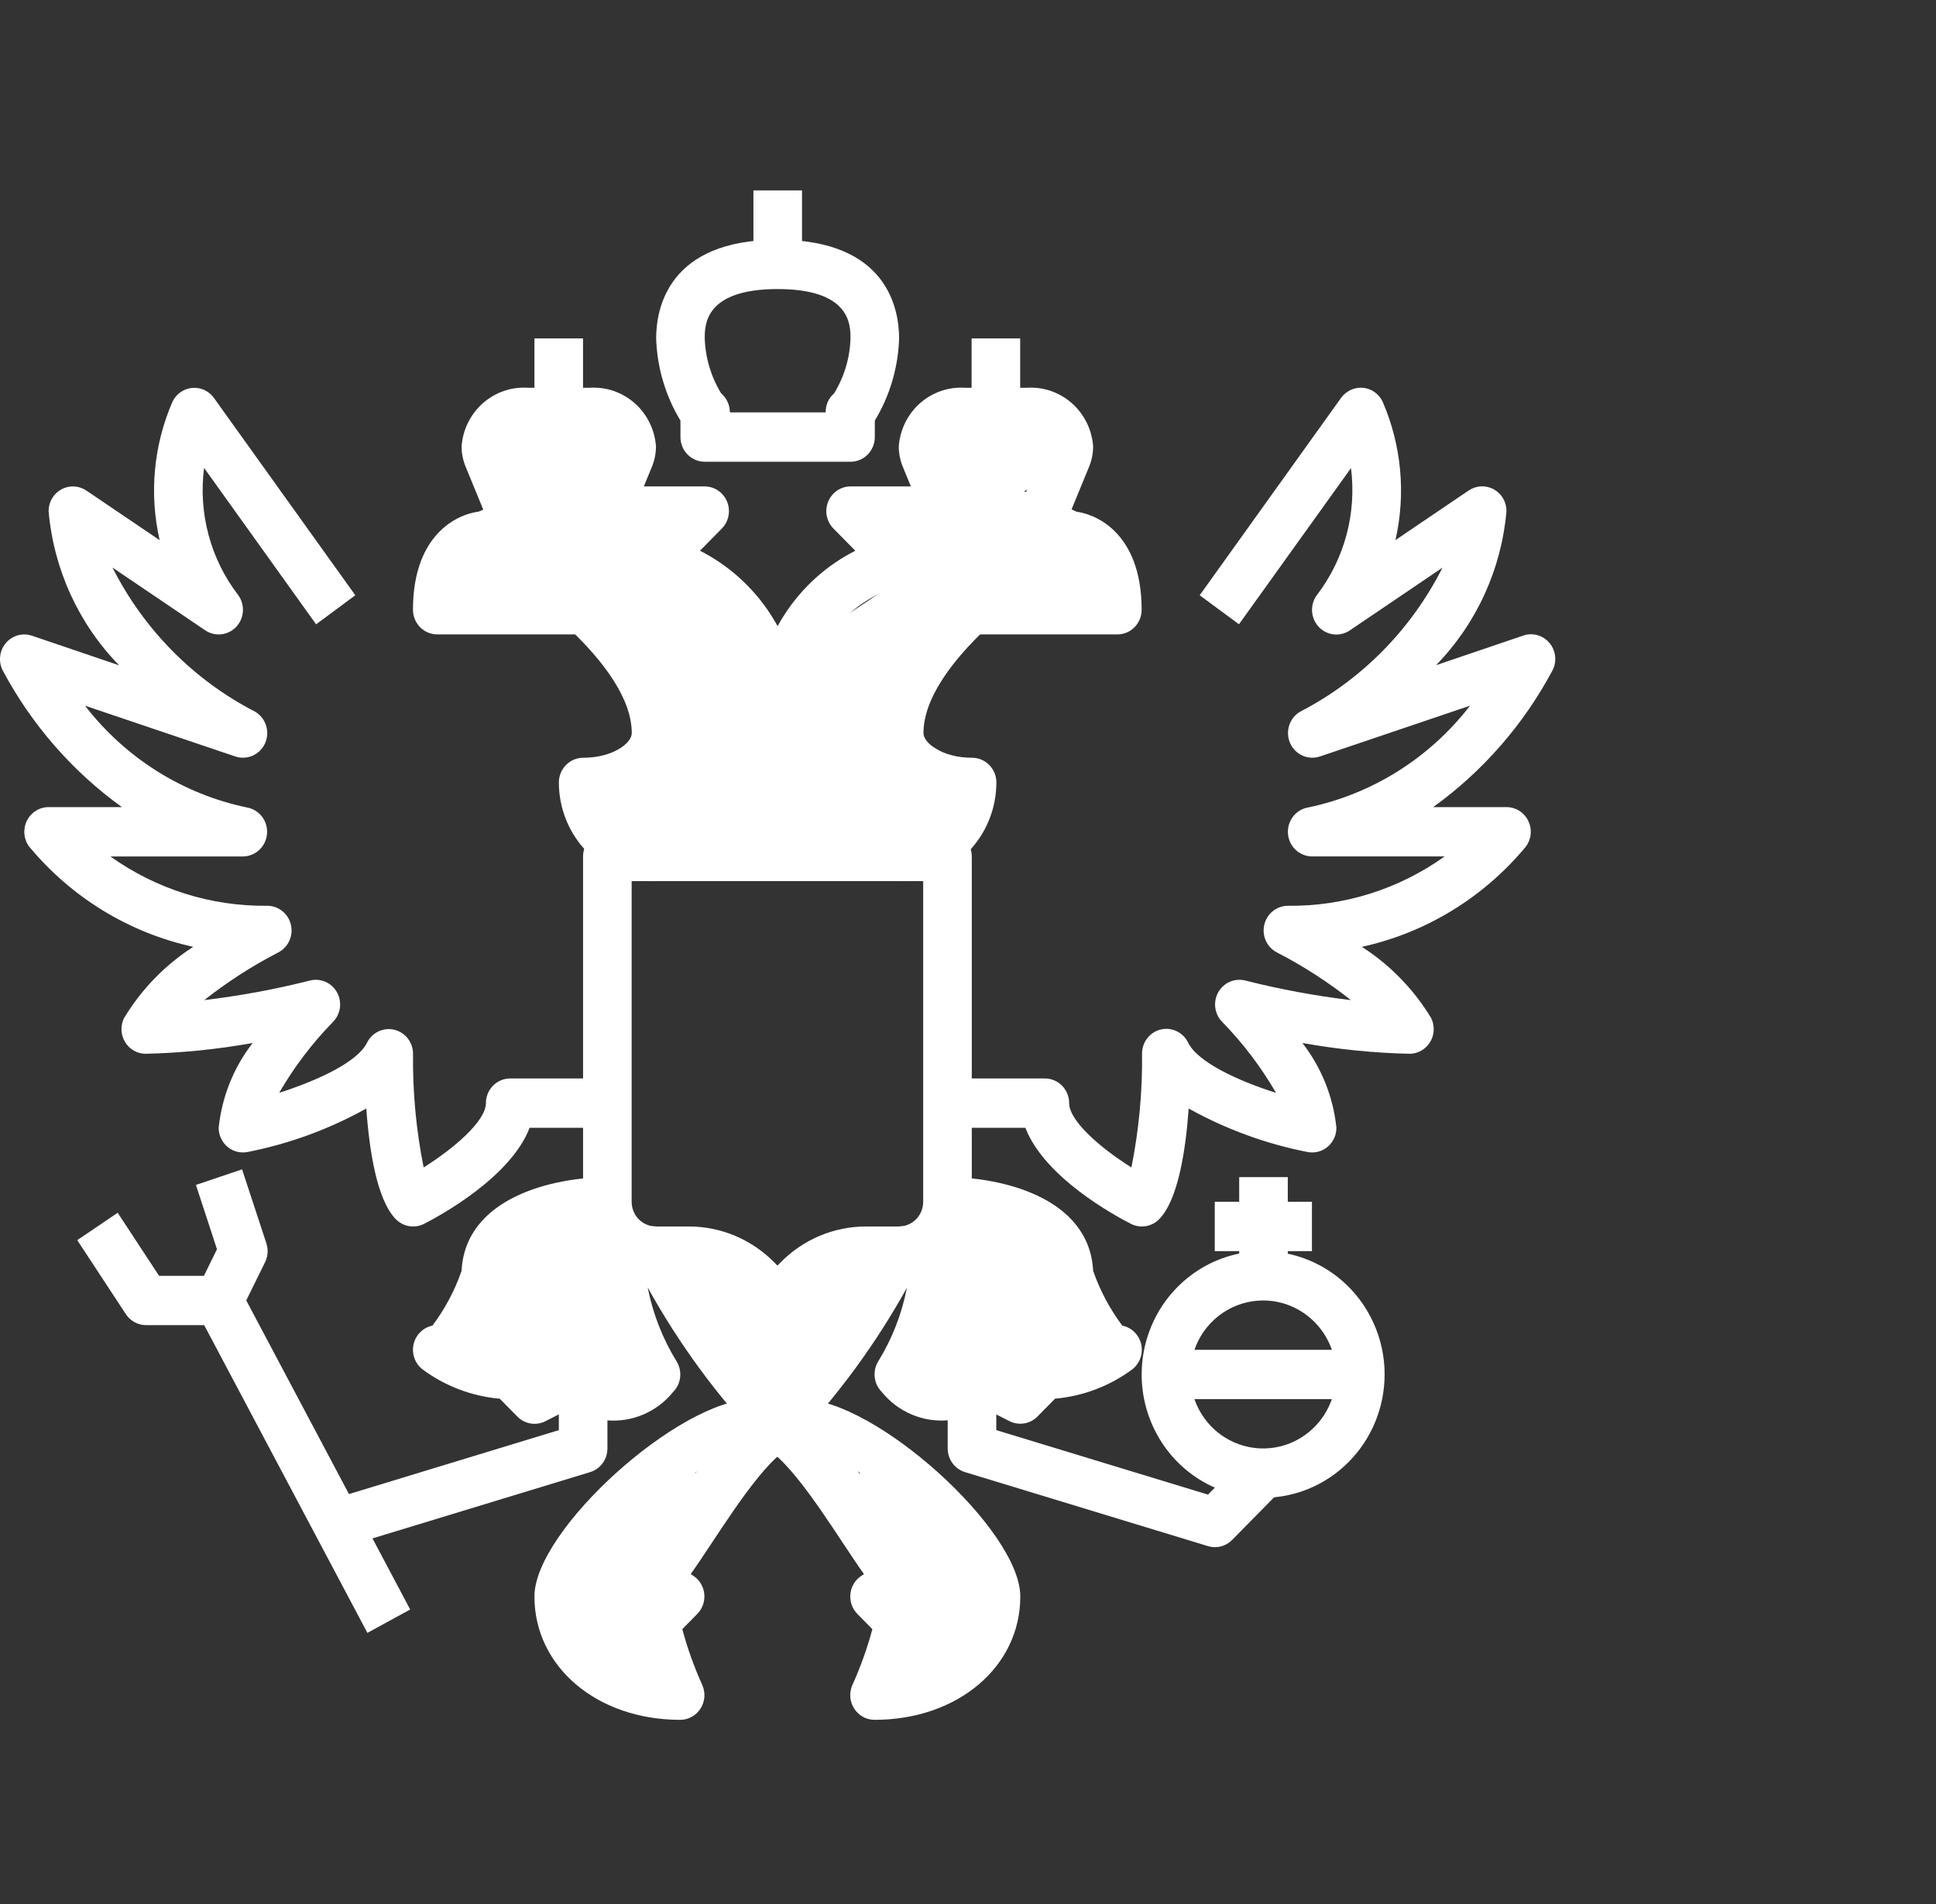 <svg width="61" height="60" viewBox="0 0 61 60" fill="none" xmlns="http://www.w3.org/2000/svg">
<rect x="0" y="0" width="61" height="60" fill="#333333" stroke="none"/>
<path d="M24.495 41.759C24.292 41.758 24.098 41.677 23.954 41.531L23.32 40.887C23.107 40.67 22.854 40.498 22.575 40.38C22.297 40.263 21.997 40.203 21.696 40.204H20.668C20.059 40.204 19.474 39.958 19.044 39.521C18.613 39.084 18.371 38.49 18.371 37.872V26.989C18.371 26.783 18.452 26.585 18.595 26.439C18.739 26.293 18.934 26.212 19.137 26.212H21.433V27.766H19.902V37.872C19.902 38.078 19.983 38.276 20.126 38.422C20.27 38.567 20.465 38.649 20.668 38.649H21.696C22.199 38.648 22.697 38.748 23.162 38.943C23.626 39.139 24.048 39.426 24.403 39.788L24.495 39.882L24.588 39.788C24.942 39.426 25.364 39.139 25.829 38.943C26.294 38.748 26.792 38.648 27.295 38.649H28.323C28.526 38.649 28.721 38.567 28.864 38.422C29.008 38.276 29.088 38.078 29.088 37.872V27.766H21.433V26.212H29.854C30.057 26.212 30.252 26.293 30.395 26.439C30.539 26.585 30.619 26.783 30.619 26.989V37.872C30.619 38.49 30.377 39.084 29.947 39.521C29.516 39.958 28.932 40.204 28.323 40.204H27.295C26.993 40.203 26.694 40.263 26.415 40.38C26.136 40.498 25.883 40.67 25.67 40.887L25.036 41.531C24.893 41.677 24.698 41.758 24.495 41.759Z" fill="white"/>
<path d="M26.798 14.551H22.205C22.002 14.551 21.808 14.469 21.664 14.323C21.52 14.177 21.44 13.98 21.44 13.773V13.254C20.967 12.473 20.703 11.58 20.674 10.664C20.674 9.731 21.047 7.555 24.502 7.555C27.957 7.555 28.329 9.731 28.329 10.664C28.301 11.58 28.037 12.473 27.564 13.254V13.773C27.564 13.98 27.483 14.177 27.34 14.323C27.196 14.469 27.001 14.551 26.798 14.551ZM22.998 12.996H26.016C26.013 12.883 26.035 12.77 26.08 12.667C26.126 12.563 26.194 12.471 26.279 12.398C26.6 11.877 26.779 11.278 26.798 10.664C26.798 10.239 26.798 9.109 24.502 9.109C22.205 9.109 22.205 10.239 22.205 10.664C22.225 11.278 22.404 11.877 22.724 12.398C22.81 12.472 22.879 12.563 22.926 12.667C22.973 12.77 22.997 12.882 22.998 12.996Z" fill="white"/>
<path d="M25.27 6H23.739V8.332H25.27V6Z" fill="white"/>
<path d="M28.332 27.766V26.211C28.62 26.211 28.902 26.128 29.145 25.973C29.389 25.817 29.585 25.595 29.71 25.331C29.156 25.263 28.642 25.005 28.252 24.599C27.862 24.194 27.62 23.666 27.566 23.102C27.566 20.569 30.327 18.235 32.038 17.031C31.665 16.933 31.281 16.883 30.895 16.883H28.649L28.873 17.111C28.969 17.208 29.037 17.329 29.072 17.462C29.106 17.595 29.105 17.735 29.069 17.868C29.033 18 28.963 18.121 28.866 18.217C28.769 18.313 28.648 18.381 28.517 18.414C27.645 18.631 26.865 19.125 26.289 19.825C25.714 20.524 25.373 21.392 25.317 22.301C25.287 22.778 25.27 23.302 25.27 23.879V26.988H23.739V23.879C23.739 23.299 23.756 22.736 23.788 22.205C23.85 21.186 24.174 20.202 24.729 19.351C25.284 18.499 26.049 17.811 26.949 17.355L26.26 16.655C26.153 16.546 26.08 16.408 26.05 16.257C26.021 16.106 26.036 15.95 26.094 15.808C26.152 15.666 26.25 15.545 26.376 15.459C26.502 15.374 26.649 15.328 26.801 15.328H30.895C31.845 15.329 32.783 15.554 33.633 15.985L34.032 16.187C34.156 16.25 34.261 16.346 34.335 16.465C34.41 16.583 34.451 16.72 34.455 16.861C34.459 17.001 34.425 17.141 34.358 17.263C34.29 17.386 34.19 17.488 34.07 17.558C32.687 18.36 29.097 20.925 29.097 23.102C29.097 23.419 29.694 23.879 30.628 23.879C30.831 23.879 31.026 23.961 31.17 24.107C31.313 24.253 31.394 24.45 31.394 24.656C31.394 25.481 31.071 26.272 30.497 26.855C29.923 27.438 29.144 27.766 28.332 27.766Z" fill="white"/>
<path d="M35.206 19.992H30.613V18.438H34.355C34.172 17.738 33.755 17.666 33.653 17.66L33.675 16.106C34.469 16.106 35.971 16.756 35.971 19.215C35.971 19.421 35.891 19.619 35.747 19.765C35.604 19.91 35.409 19.992 35.206 19.992Z" fill="white"/>
<path d="M33.618 16.405L32.205 15.806L32.904 14.106C32.912 13.963 32.703 13.774 32.36 13.774H30.402C30.059 13.774 29.85 13.963 29.85 14.067L30.556 15.806L29.143 16.405L28.445 14.707C28.362 14.504 28.319 14.287 28.319 14.067C28.357 13.542 28.596 13.054 28.986 12.708C29.376 12.362 29.885 12.187 30.402 12.219H32.36C32.877 12.187 33.385 12.362 33.775 12.708C34.165 13.054 34.405 13.542 34.443 14.067C34.443 14.284 34.4 14.5 34.318 14.701L33.618 16.405Z" fill="white"/>
<path d="M32.144 10.664H30.613V12.996H32.144V10.664Z" fill="white"/>
<path d="M35.984 38.649C35.865 38.65 35.748 38.623 35.642 38.571C35.14 38.315 32.912 37.112 32.308 35.539H29.86V33.985H32.922C33.125 33.985 33.32 34.066 33.463 34.212C33.607 34.358 33.687 34.556 33.687 34.762C33.687 35.325 34.683 36.183 35.649 36.789C35.885 35.611 35.998 34.41 35.984 33.207C35.982 33.031 36.039 32.858 36.147 32.719C36.254 32.58 36.405 32.482 36.574 32.442C36.743 32.401 36.921 32.421 37.078 32.497C37.236 32.573 37.363 32.701 37.438 32.86C37.739 33.47 38.992 34.054 40.206 34.439C39.734 33.624 39.164 32.873 38.509 32.202C38.39 32.082 38.314 31.926 38.292 31.757C38.269 31.589 38.302 31.418 38.384 31.27C38.467 31.122 38.594 31.006 38.748 30.939C38.902 30.872 39.073 30.858 39.235 30.898C40.331 31.176 41.444 31.382 42.566 31.516C41.839 30.942 41.06 30.44 40.239 30.016C40.084 29.938 39.961 29.81 39.887 29.651C39.814 29.493 39.795 29.314 39.835 29.144C39.874 28.974 39.968 28.822 40.103 28.713C40.238 28.604 40.405 28.544 40.577 28.543C42.344 28.565 44.073 28.021 45.518 26.988H41.343C41.151 26.988 40.966 26.914 40.825 26.782C40.684 26.65 40.597 26.469 40.582 26.275C40.566 26.081 40.623 25.888 40.74 25.734C40.858 25.58 41.028 25.477 41.217 25.445C43.238 25.023 45.046 23.887 46.318 22.238L41.587 23.839C41.407 23.898 41.212 23.889 41.038 23.811C40.865 23.733 40.727 23.593 40.649 23.417C40.572 23.242 40.562 23.043 40.62 22.86C40.678 22.678 40.801 22.523 40.965 22.427C42.894 21.431 44.463 19.843 45.45 17.888L42.535 19.862C42.385 19.965 42.203 20.011 42.023 19.991C41.843 19.971 41.675 19.887 41.55 19.753C41.425 19.619 41.351 19.445 41.341 19.261C41.331 19.077 41.386 18.895 41.496 18.748C41.925 18.187 42.241 17.544 42.425 16.858C42.609 16.172 42.657 15.456 42.567 14.751L39.038 19.672L37.8 18.758L42.254 12.539C42.332 12.432 42.436 12.346 42.555 12.29C42.674 12.234 42.805 12.21 42.936 12.219C43.068 12.23 43.194 12.275 43.303 12.35C43.412 12.425 43.5 12.527 43.559 12.646C44.158 14.02 44.302 15.555 43.968 17.02L46.276 15.456C46.392 15.378 46.526 15.333 46.665 15.327C46.803 15.32 46.941 15.351 47.063 15.418C47.186 15.485 47.288 15.584 47.359 15.705C47.43 15.826 47.467 15.964 47.467 16.105C47.307 17.938 46.521 19.655 45.247 20.962L47.993 20.029C48.137 19.979 48.293 19.974 48.44 20.015C48.586 20.056 48.718 20.14 48.817 20.256C48.917 20.373 48.98 20.517 48.998 20.671C49.017 20.824 48.99 20.979 48.921 21.117C48.009 22.83 46.721 24.307 45.157 25.434H47.467C47.609 25.434 47.748 25.474 47.869 25.55C47.99 25.626 48.088 25.734 48.151 25.863C48.215 25.993 48.242 26.137 48.229 26.281C48.216 26.425 48.164 26.562 48.079 26.677C46.748 28.283 44.93 29.394 42.91 29.837C43.797 30.406 44.544 31.174 45.094 32.082C45.152 32.201 45.179 32.333 45.173 32.466C45.167 32.599 45.128 32.728 45.059 32.84C44.99 32.953 44.893 33.046 44.779 33.11C44.664 33.175 44.535 33.208 44.405 33.207C43.275 33.181 42.149 33.067 41.036 32.867C41.635 33.637 42.007 34.563 42.108 35.539C42.108 35.655 42.083 35.769 42.034 35.873C41.986 35.977 41.915 36.069 41.827 36.142C41.739 36.215 41.636 36.267 41.526 36.294C41.416 36.322 41.301 36.324 41.189 36.301C39.882 36.044 38.621 35.582 37.453 34.932C37.358 36.272 37.115 37.819 36.522 38.421C36.379 38.566 36.186 38.648 35.984 38.649Z" fill="white"/>
<path d="M39.799 47.2C39.042 47.2 38.302 46.972 37.673 46.545C37.043 46.118 36.553 45.511 36.263 44.8C35.973 44.09 35.898 43.309 36.045 42.555C36.193 41.801 36.557 41.108 37.093 40.565C37.628 40.021 38.31 39.651 39.053 39.501C39.795 39.351 40.565 39.428 41.264 39.722C41.963 40.016 42.561 40.514 42.982 41.154C43.402 41.793 43.627 42.544 43.627 43.313C43.626 44.343 43.222 45.331 42.504 46.06C41.787 46.789 40.814 47.199 39.799 47.2ZM39.799 40.981C39.345 40.981 38.901 41.118 38.523 41.374C38.146 41.63 37.851 41.994 37.678 42.42C37.504 42.847 37.458 43.316 37.547 43.768C37.635 44.22 37.854 44.636 38.175 44.962C38.496 45.288 38.906 45.51 39.351 45.6C39.797 45.69 40.258 45.644 40.678 45.468C41.098 45.291 41.456 44.992 41.709 44.609C41.961 44.225 42.096 43.774 42.096 43.313C42.096 42.694 41.854 42.101 41.423 41.664C40.992 41.227 40.408 40.981 39.799 40.981Z" fill="white"/>
<path d="M40.576 37.094H39.045V40.203H40.576V37.094Z" fill="white"/>
<path d="M41.337 37.871H38.275V39.426H41.337V37.871Z" fill="white"/>
<path d="M42.867 42.536H36.743V44.09H42.867V42.536Z" fill="white"/>
<path d="M38.281 48.755C38.206 48.754 38.132 48.743 38.061 48.722L30.406 46.39C30.248 46.342 30.11 46.243 30.011 46.109C29.913 45.975 29.86 45.812 29.86 45.645V43.313H31.391V45.067L38.062 47.099L39.27 45.873L40.353 46.972L38.822 48.527C38.678 48.673 38.483 48.755 38.281 48.755Z" fill="white"/>
<path d="M20.671 27.766C19.859 27.766 19.08 27.438 18.506 26.855C17.932 26.272 17.609 25.481 17.609 24.656C17.609 24.45 17.69 24.253 17.834 24.107C17.977 23.961 18.172 23.879 18.375 23.879C19.309 23.879 19.906 23.419 19.906 23.102C19.906 20.921 16.316 18.36 14.93 17.558C14.81 17.488 14.71 17.386 14.642 17.263C14.575 17.141 14.541 17.001 14.545 16.861C14.549 16.72 14.59 16.583 14.665 16.465C14.739 16.346 14.844 16.25 14.968 16.187L15.368 15.985C16.219 15.553 17.157 15.329 18.108 15.328H22.202C22.354 15.328 22.502 15.374 22.628 15.459C22.753 15.545 22.852 15.666 22.909 15.808C22.967 15.95 22.983 16.106 22.953 16.257C22.924 16.408 22.851 16.546 22.744 16.655L22.055 17.355C22.954 17.811 23.719 18.5 24.274 19.351C24.829 20.203 25.153 21.187 25.215 22.206C25.248 22.736 25.264 23.299 25.264 23.879V26.988H23.733V23.879C23.733 23.302 23.716 22.778 23.686 22.304C23.63 21.395 23.29 20.527 22.714 19.828C22.138 19.128 21.358 18.634 20.486 18.417C20.355 18.384 20.234 18.316 20.137 18.22C20.04 18.124 19.97 18.003 19.934 17.871C19.898 17.738 19.897 17.599 19.931 17.465C19.966 17.332 20.034 17.211 20.13 17.114L20.354 16.883H18.108C17.723 16.883 17.338 16.933 16.965 17.031C18.676 18.235 21.437 20.569 21.437 23.102C21.383 23.666 21.141 24.194 20.752 24.599C20.362 25.005 19.847 25.263 19.293 25.331C19.418 25.595 19.614 25.817 19.858 25.973C20.101 26.128 20.383 26.211 20.671 26.211V27.766Z" fill="white"/>
<path d="M18.371 19.992H13.778C13.575 19.992 13.38 19.91 13.236 19.765C13.093 19.619 13.012 19.421 13.012 19.215C13.012 16.756 14.514 16.106 15.309 16.106L15.33 17.66C15.229 17.667 14.811 17.738 14.628 18.438H18.371V19.992Z" fill="white"/>
<path d="M19.844 16.405L18.431 15.806L19.129 14.106C19.137 13.963 18.928 13.774 18.586 13.774H16.627C16.284 13.774 16.076 13.963 16.076 14.067L16.782 15.806L15.369 16.405L14.671 14.707C14.587 14.504 14.544 14.287 14.544 14.067C14.582 13.542 14.822 13.054 15.212 12.708C15.602 12.362 16.111 12.187 16.627 12.219H18.586C19.102 12.187 19.611 12.362 20.001 12.708C20.391 13.054 20.631 13.542 20.669 14.067C20.668 14.284 20.626 14.5 20.544 14.701L19.844 16.405Z" fill="white"/>
<path d="M18.37 10.664H16.839V12.996H18.37V10.664Z" fill="white"/>
<path d="M13.014 38.649C12.811 38.649 12.616 38.567 12.473 38.421C11.879 37.819 11.637 36.272 11.542 34.932C10.374 35.582 9.115 36.044 7.808 36.301C7.697 36.324 7.582 36.322 7.472 36.294C7.362 36.267 7.259 36.215 7.171 36.142C7.083 36.069 7.012 35.977 6.964 35.873C6.915 35.769 6.89 35.655 6.89 35.539C6.991 34.564 7.362 33.637 7.961 32.867C6.849 33.067 5.723 33.181 4.593 33.207C4.463 33.208 4.334 33.174 4.22 33.109C4.106 33.045 4.01 32.952 3.942 32.839C3.873 32.726 3.834 32.598 3.828 32.465C3.822 32.333 3.85 32.201 3.908 32.083C4.456 31.175 5.202 30.407 6.088 29.837C4.068 29.394 2.25 28.283 0.919 26.678C0.833 26.562 0.781 26.425 0.769 26.281C0.756 26.137 0.783 25.993 0.846 25.864C0.91 25.735 1.008 25.626 1.129 25.55C1.25 25.474 1.389 25.434 1.531 25.434H3.841C2.278 24.307 0.991 22.83 0.08 21.117C0.013 20.98 -0.013 20.825 0.006 20.672C0.025 20.52 0.088 20.377 0.187 20.261C0.287 20.145 0.417 20.061 0.563 20.02C0.709 19.98 0.864 19.984 1.007 20.033L3.754 20.966C2.477 19.659 1.691 17.939 1.531 16.106C1.531 15.965 1.569 15.827 1.64 15.706C1.711 15.585 1.813 15.486 1.935 15.42C2.058 15.354 2.195 15.322 2.334 15.329C2.472 15.336 2.606 15.381 2.721 15.459L5.03 17.022C4.696 15.558 4.839 14.023 5.439 12.649C5.498 12.53 5.586 12.428 5.695 12.354C5.803 12.28 5.929 12.235 6.059 12.224C6.19 12.213 6.321 12.236 6.441 12.291C6.56 12.346 6.663 12.432 6.74 12.539L11.195 18.758L9.96 19.674L6.43 14.745C6.339 15.451 6.387 16.169 6.571 16.856C6.755 17.543 7.071 18.187 7.502 18.749C7.611 18.895 7.664 19.076 7.654 19.259C7.644 19.443 7.57 19.616 7.446 19.75C7.322 19.883 7.155 19.967 6.976 19.988C6.796 20.008 6.615 19.964 6.465 19.862L3.544 17.885C4.533 19.843 6.106 21.433 8.038 22.427C8.202 22.523 8.325 22.678 8.383 22.861C8.441 23.044 8.431 23.242 8.354 23.417C8.276 23.593 8.138 23.733 7.965 23.811C7.792 23.889 7.596 23.899 7.416 23.839L2.679 22.238C3.951 23.887 5.758 25.023 7.778 25.445C7.967 25.477 8.137 25.58 8.255 25.734C8.373 25.887 8.429 26.08 8.414 26.274C8.398 26.468 8.312 26.649 8.171 26.781C8.031 26.913 7.847 26.988 7.655 26.989H3.479C4.925 28.021 6.654 28.565 8.421 28.543C8.593 28.543 8.761 28.602 8.896 28.711C9.032 28.82 9.127 28.972 9.166 29.142C9.206 29.313 9.188 29.492 9.115 29.651C9.041 29.809 8.917 29.938 8.763 30.016C7.943 30.44 7.164 30.942 6.437 31.515C7.559 31.382 8.671 31.176 9.766 30.899C9.929 30.858 10.1 30.872 10.254 30.939C10.407 31.006 10.535 31.122 10.617 31.27C10.7 31.418 10.732 31.589 10.71 31.758C10.687 31.926 10.611 32.082 10.493 32.202C9.838 32.872 9.268 33.623 8.797 34.437C10.011 34.048 11.265 33.468 11.563 32.86C11.64 32.703 11.767 32.577 11.923 32.503C12.08 32.428 12.256 32.41 12.424 32.45C12.592 32.49 12.742 32.587 12.849 32.724C12.956 32.862 13.014 33.032 13.014 33.207C13 34.41 13.112 35.611 13.348 36.789C14.315 36.182 15.31 35.325 15.31 34.762C15.31 34.556 15.391 34.358 15.534 34.212C15.678 34.067 15.873 33.985 16.076 33.985H19.138V35.539H16.688C16.084 37.108 13.856 38.312 13.354 38.571C13.248 38.623 13.132 38.65 13.014 38.649Z" fill="white"/>
<path d="M24.495 45.645C24.292 45.645 24.097 45.563 23.954 45.417C22.574 43.96 21.382 42.331 20.407 40.569C20.571 41.4 20.882 42.195 21.326 42.913C21.414 43.062 21.45 43.236 21.429 43.408C21.408 43.58 21.331 43.74 21.211 43.862C20.959 44.174 20.637 44.418 20.271 44.574C19.905 44.73 19.508 44.793 19.113 44.758C18.759 44.697 18.431 44.533 18.168 44.286L17.184 44.786C17.041 44.859 16.878 44.884 16.72 44.858C16.561 44.831 16.415 44.755 16.301 44.64L15.747 44.077C14.863 44 14.017 43.677 13.302 43.144C13.188 43.052 13.102 42.929 13.054 42.789C13.007 42.649 12.999 42.498 13.033 42.354C13.067 42.21 13.141 42.079 13.246 41.976C13.35 41.873 13.482 41.803 13.625 41.774C14.018 41.251 14.328 40.669 14.543 40.049C14.661 37.721 17.462 37.096 19.136 37.096V38.65C19.106 38.65 16.074 38.702 16.074 40.205C16.075 40.298 16.058 40.391 16.026 40.478C15.796 41.144 15.487 41.779 15.108 42.369C15.419 42.478 15.745 42.534 16.074 42.535C16.277 42.535 16.472 42.617 16.616 42.763L16.991 43.144L18.029 42.617C18.119 42.571 18.217 42.544 18.317 42.537C18.417 42.53 18.518 42.543 18.613 42.575C18.709 42.607 18.797 42.658 18.873 42.725C18.949 42.792 19.011 42.874 19.056 42.965C19.078 43.005 19.209 43.199 19.362 43.224C19.48 43.229 19.596 43.193 19.691 43.122C19.198 42.153 18.536 40.499 19.113 39.465C19.272 39.196 19.501 38.977 19.776 38.832C20.05 38.688 20.359 38.624 20.668 38.649C20.81 38.649 20.949 38.689 21.07 38.765C21.191 38.841 21.289 38.949 21.353 39.078C22.217 40.751 23.272 42.315 24.495 43.738C25.717 42.315 26.77 40.751 27.634 39.078C27.698 38.949 27.796 38.84 27.918 38.764C28.039 38.688 28.18 38.648 28.323 38.649C28.631 38.624 28.941 38.687 29.216 38.831C29.491 38.976 29.721 39.195 29.88 39.465C30.457 40.498 29.796 42.151 29.302 43.118C29.399 43.19 29.516 43.225 29.635 43.22C29.782 43.196 29.921 42.987 29.934 42.962C29.979 42.871 30.041 42.789 30.117 42.722C30.193 42.655 30.281 42.604 30.377 42.572C30.472 42.539 30.573 42.527 30.673 42.534C30.773 42.541 30.871 42.568 30.961 42.614L31.999 43.141L32.374 42.76C32.519 42.615 32.713 42.535 32.916 42.535C33.244 42.533 33.57 42.476 33.88 42.367C33.501 41.777 33.192 41.142 32.962 40.477C32.93 40.389 32.915 40.297 32.916 40.203C32.916 38.715 29.884 38.649 29.854 38.649V37.094C31.523 37.094 34.324 37.721 34.443 40.048C34.659 40.668 34.969 41.25 35.361 41.773C35.504 41.802 35.636 41.872 35.741 41.974C35.846 42.077 35.92 42.208 35.955 42.351C35.989 42.495 35.982 42.646 35.935 42.786C35.888 42.926 35.803 43.049 35.689 43.142C34.974 43.675 34.128 43.998 33.244 44.075L32.69 44.637C32.576 44.753 32.43 44.829 32.271 44.855C32.113 44.881 31.95 44.856 31.806 44.783L30.823 44.284C30.56 44.531 30.231 44.695 29.878 44.755C29.483 44.791 29.085 44.728 28.72 44.572C28.354 44.416 28.031 44.172 27.78 43.86C27.659 43.737 27.582 43.578 27.562 43.406C27.541 43.233 27.577 43.059 27.665 42.911C28.106 42.196 28.415 41.406 28.576 40.579C27.602 42.337 26.412 43.963 25.035 45.417C24.892 45.562 24.698 45.644 24.495 45.645Z" fill="white"/>
<path d="M10.938 48.722L10.499 47.233L17.608 45.067V43.313H19.139V45.645C19.139 45.812 19.086 45.975 18.988 46.109C18.89 46.243 18.751 46.342 18.593 46.39L10.938 48.722Z" fill="white"/>
<path d="M7.565 40.613L6.217 41.35L11.576 51.456L12.924 50.719L7.565 40.613Z" fill="white"/>
<path d="M6.899 41.758H4.602C4.476 41.758 4.352 41.727 4.241 41.666C4.13 41.606 4.035 41.519 3.965 41.412L2.434 39.08L3.708 38.217L5.012 40.204H6.425L6.837 39.366L6.173 37.34L7.627 36.849L8.393 39.181C8.457 39.376 8.443 39.589 8.352 39.774L7.587 41.328C7.523 41.458 7.425 41.567 7.303 41.643C7.181 41.719 7.041 41.759 6.899 41.758Z" fill="white"/>
<path d="M27.555 54.196C27.427 54.196 27.302 54.164 27.19 54.102C27.078 54.04 26.983 53.951 26.913 53.842C26.844 53.734 26.802 53.609 26.792 53.48C26.782 53.351 26.804 53.221 26.855 53.103C27.113 52.534 27.324 51.944 27.487 51.339L27.014 50.859C26.928 50.772 26.864 50.665 26.827 50.548C26.79 50.431 26.781 50.307 26.8 50.185C26.819 50.064 26.867 49.949 26.939 49.85C27.01 49.751 27.104 49.67 27.212 49.615C27.212 49.607 27.212 49.598 27.212 49.589C26.516 48.621 25.29 46.532 24.361 45.794L25.348 44.604C27.335 46.307 28.744 48.777 28.744 49.533C28.748 49.791 28.704 50.047 28.613 50.288L28.86 50.538C28.941 50.62 29.003 50.72 29.041 50.83C29.079 50.94 29.092 51.057 29.079 51.173C29.011 51.616 28.9 52.051 28.746 52.471C29.248 52.369 29.704 52.102 30.042 51.712C30.38 51.321 30.582 50.828 30.617 50.309C30.617 49.299 26.976 45.645 25.259 45.645V44.09C27.576 44.09 32.148 48.217 32.148 50.309C32.148 52.526 30.174 54.196 27.555 54.196Z" fill="white"/>
<path d="M21.432 54.196C18.813 54.196 16.839 52.526 16.839 50.309C16.839 48.217 21.41 44.09 23.729 44.09V45.645C22.011 45.645 18.37 49.299 18.37 50.309C18.405 50.828 18.607 51.32 18.944 51.711C19.282 52.101 19.737 52.368 20.238 52.47C20.085 52.05 19.973 51.615 19.905 51.172C19.893 51.056 19.906 50.939 19.944 50.829C19.982 50.719 20.044 50.619 20.125 50.537L20.372 50.287C20.281 50.046 20.236 49.79 20.241 49.532C20.241 48.776 21.65 46.306 23.636 44.603L24.624 45.793C23.695 46.531 22.469 48.621 21.773 49.588C21.773 49.597 21.773 49.607 21.773 49.614C21.881 49.669 21.975 49.75 22.046 49.849C22.118 49.948 22.165 50.063 22.185 50.185C22.204 50.306 22.195 50.431 22.158 50.548C22.12 50.665 22.056 50.771 21.971 50.858L21.498 51.339C21.66 51.943 21.872 52.533 22.129 53.102C22.181 53.221 22.203 53.35 22.193 53.479C22.183 53.608 22.142 53.733 22.073 53.841C22.003 53.95 21.909 54.039 21.797 54.101C21.685 54.163 21.559 54.196 21.432 54.196Z" fill="white"/>
<path d="M20.5 53L22 46L19 47.5L17 50.5L20.5 53Z" fill="white"/>
<path d="M28.5 53L27 46L30 47.5L32 50.5L28.5 53Z" fill="white"/>
<path d="M24.5 44.5L21.5 40H27.5L24.5 44.5Z" fill="white"/>
<path d="M18.5 38C17.5 38.5 15.5 39.6 15.5 40L14 43L20.5 43.5L19.5 40.5L18.5 38Z" fill="white"/>
<path d="M29 40.5L30.5 38L33 38.5L35 43L28.5 43.5L29 40.5Z" fill="white"/>
<path d="M20 13.5H15.5L16 15.5L17.5 16.5L19.5 15.5L20 13.5Z" fill="white"/>
<path d="M29 13H33.5L33 15L31.5 16L29.5 15L29 13Z" fill="white"/>
<path d="M34 17L32 19L35 18.5L34 17Z" fill="white"/>
<path d="M15 17L17 19L14 18.5L15 17Z" fill="white"/>
<path d="M21 16L16.5 17L19.5 19.5L21 23L18.5 24.5L19 26.5L21.5 27.5H24L24.5 20.5L21.5 18.5L21 16Z" fill="white"/>
<path d="M28.5 16L33 17L30 19.5L28.5 23L31 24.5L30.5 26.5L25 27V20.5L28 18.5L28.5 16Z" fill="white"/>
</svg>
